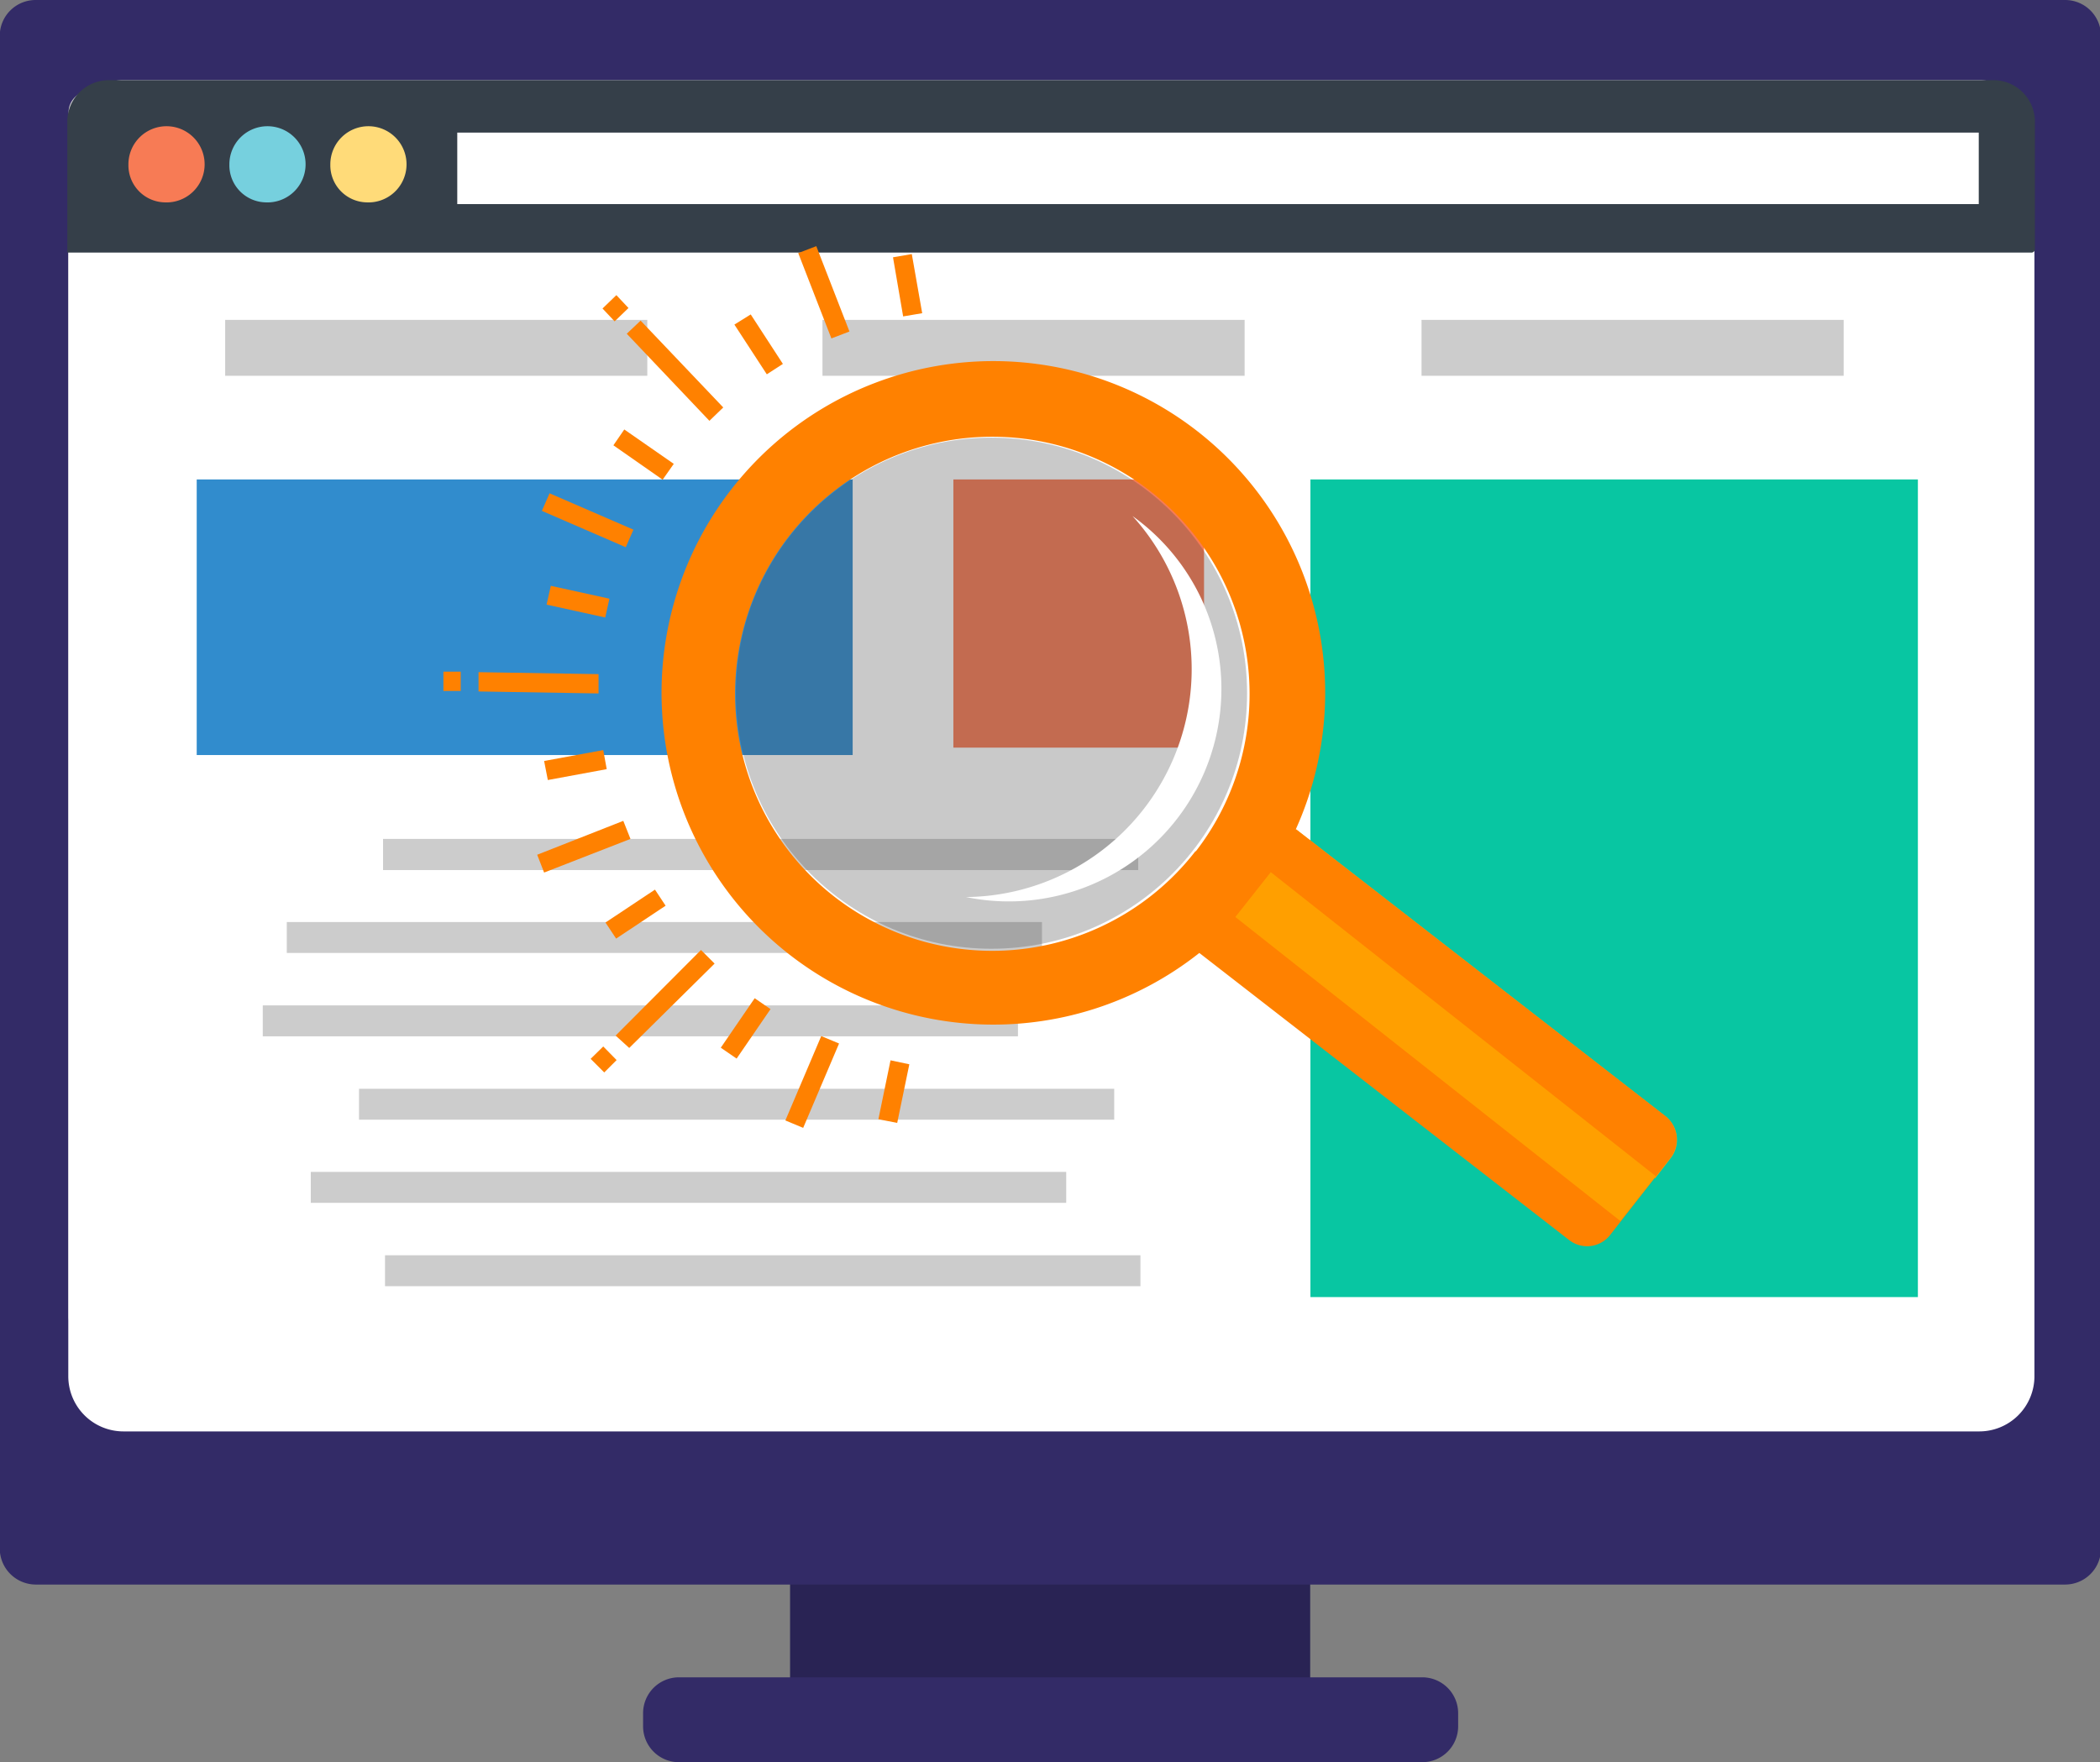 <?xml version="1.0" encoding="UTF-8"?> <svg xmlns="http://www.w3.org/2000/svg" id="Слой_1" data-name="Слой 1" viewBox="0 0 84.87 71.23"><rect x="0" y="0" width="84.87" height="71.23" fill="#808080" stroke="none"/> <title>лупа</title> <g id="Web_Research" data-name="Web Research"> <g> <rect x="31.93" y="62.67" width="21.02" height="6.48" style="fill: #292354"></rect> <path d="M27.47,38.14h82a1.45,1.45,0,0,1,1.45,1.45v61.14a1.45,1.45,0,0,1-1.45,1.46h-82A1.46,1.46,0,0,1,26,100.73V39.59a1.45,1.45,0,0,1,1.46-1.45Z" transform="translate(-26.01 -38.14)" style="fill: #332b67;fill-rule: evenodd"></path> <path d="M29.64,41.82h77.62a.86.86,0,0,1,.86.85v48.7a.87.87,0,0,1-.86.86H29.64a.87.87,0,0,1-.86-.86V42.67a.86.86,0,0,1,.86-.85Z" transform="translate(-26.01 -38.14)" style="fill: #ccc;fill-rule: evenodd"></path> <path d="M53.4,105.94H83.49a1.45,1.45,0,0,1,1.45,1.44v.55a1.45,1.45,0,0,1-1.45,1.44H53.4A1.45,1.45,0,0,1,52,107.93v-.55a1.45,1.45,0,0,1,1.44-1.44Z" transform="translate(-26.01 -38.14)" style="fill: #332b67;fill-rule: evenodd"></path> </g> <g> <path d="M31,41.38H106a2.23,2.23,0,0,1,2.23,2.23V93.8A2.23,2.23,0,0,1,106,96H31a2.23,2.23,0,0,1-2.23-2.22V43.61A2.23,2.23,0,0,1,31,41.38Z" transform="translate(-26.01 -38.14)" style="fill: #fff;fill-rule: evenodd"></path> <path d="M30.41,41.38h76.16a1.68,1.68,0,0,1,1.68,1.67v5.16a.14.14,0,0,1-.14.14H28.73v-5.3a1.68,1.68,0,0,1,1.68-1.67Z" transform="translate(-26.01 -38.14)" style="fill: #353f49;fill-rule: evenodd"></path> <path d="M32.66,46.32a1.54,1.54,0,1,0-1.46-1.53,1.5,1.5,0,0,0,1.46,1.53Z" transform="translate(-26.01 -38.14)" style="fill: #f77b55;fill-rule: evenodd"></path> <path d="M36.74,46.32a1.54,1.54,0,1,0-1.46-1.53,1.5,1.5,0,0,0,1.46,1.53Z" transform="translate(-26.01 -38.14)" style="fill: #76d0de;fill-rule: evenodd"></path> <path d="M40.82,46.32a1.54,1.54,0,1,0-1.46-1.53,1.5,1.5,0,0,0,1.46,1.53Z" transform="translate(-26.01 -38.14)" style="fill: #ffdb79;fill-rule: evenodd"></path> <rect x="18.48" y="5.36" width="61.49" height="2.89" style="fill: #fff"></rect> <rect x="9.1" y="12.93" width="17.06" height="2.26" style="fill: #ccc"></rect> <rect x="33.24" y="12.93" width="17.06" height="2.26" style="fill: #ccc"></rect> <rect x="57.45" y="12.93" width="17.06" height="2.26" style="fill: #ccc"></rect> <rect x="15.48" y="33.91" width="30.52" height="1.26" style="fill: #ccc"></rect> <rect x="11.59" y="37.27" width="30.52" height="1.25" style="fill: #ccc"></rect> <rect x="52.96" y="19.38" width="24.55" height="33.05" style="fill: #08c6a2"></rect> <rect x="10.62" y="40.64" width="30.52" height="1.25" style="fill: #ccc"></rect> <rect x="14.51" y="44.01" width="30.52" height="1.25" style="fill: #ccc"></rect> <rect x="7.95" y="19.38" width="26.51" height="11.14" style="fill: #318ccd"></rect> <rect x="38.53" y="19.38" width="10.13" height="10.84" style="fill: #f77b55"></rect> <rect x="12.56" y="47.37" width="30.53" height="1.25" style="fill: #ccc"></rect> <rect x="15.56" y="50.74" width="30.53" height="1.25" style="fill: #ccc"></rect> </g> </g> <g> <path d="M78.39,71.66l14.93,11.6a1.21,1.21,0,0,1,.22,1.68l-.64.83L77,73.43Z" transform="translate(-26.01 -38.14)" style="fill: #ff9e00;fill-rule: evenodd"></path> <path d="M93.32,83.26,78.38,71.66a13.41,13.41,0,1,0-3.9,5l14.94,11.6a1.18,1.18,0,0,0,1.67-.21l2.45-3.14A1.21,1.21,0,0,0,93.32,83.26Zm-19-10.71A10.39,10.39,0,1,1,72.51,58,10.39,10.39,0,0,1,74.34,72.55Z" transform="translate(-26.01 -38.14)" style="fill: #ff8100;fill-rule: evenodd"></path> <circle cx="40.07" cy="28.02" r="10.33" style="fill: #474747;opacity: 0.29"></circle> <path d="M71.78,59a8.59,8.59,0,0,1-6.73,15.4A9.21,9.21,0,0,0,71.78,59Z" transform="translate(-26.01 -38.14)" style="fill: #fff;fill-rule: evenodd"></path> <path d="M50.2,66.17v-.78l-4.85-.08v.78Zm9,13.85.72.3-1.45,3.41-.72-.3Zm-8-8.7.29.73L48,73.41l-.28-.72ZM62,81l.76.16-.49,2.37-.76-.15Zm-5.49-2.51.64.44-1.37,2-.64-.44ZM52.48,74.1l.43.65-2,1.33-.43-.65Zm-2.09-5.64.14.77-2.38.44L48,68.9Zm-.51,12.48.55.55.5-.5-.54-.55Zm4.46-4.4.55.55L51.44,80.5,50.89,80Zm5.27-24.72.73-.28L59,48.09l-.73.28ZM51.3,60.26l.31-.71-3.39-1.47-.31.71Zm11.21-9.33.77-.13-.42-2.39-.76.13ZM57,53.27l.65-.42-1.3-2-.66.41Zm-4.21,4.26.45-.64-2-1.39-.44.64ZM50.47,63.1l.17-.76-2.37-.52-.17.76Zm-.11-12.49.56-.54.49.52-.56.54ZM43.93,66.07l0-.78h.7v.78ZM54.68,55.15l.56-.54L51.9,51.1l-.56.53Z" transform="translate(-26.01 -38.14)" style="fill: #ff8100;fill-rule: evenodd"></path> </g> <rect x="83.28" y="70.53" width="2.31" height="19.83" transform="translate(-57.04 58.71) rotate(-51.7)" style="fill: #ff9f00"></rect> </svg> 